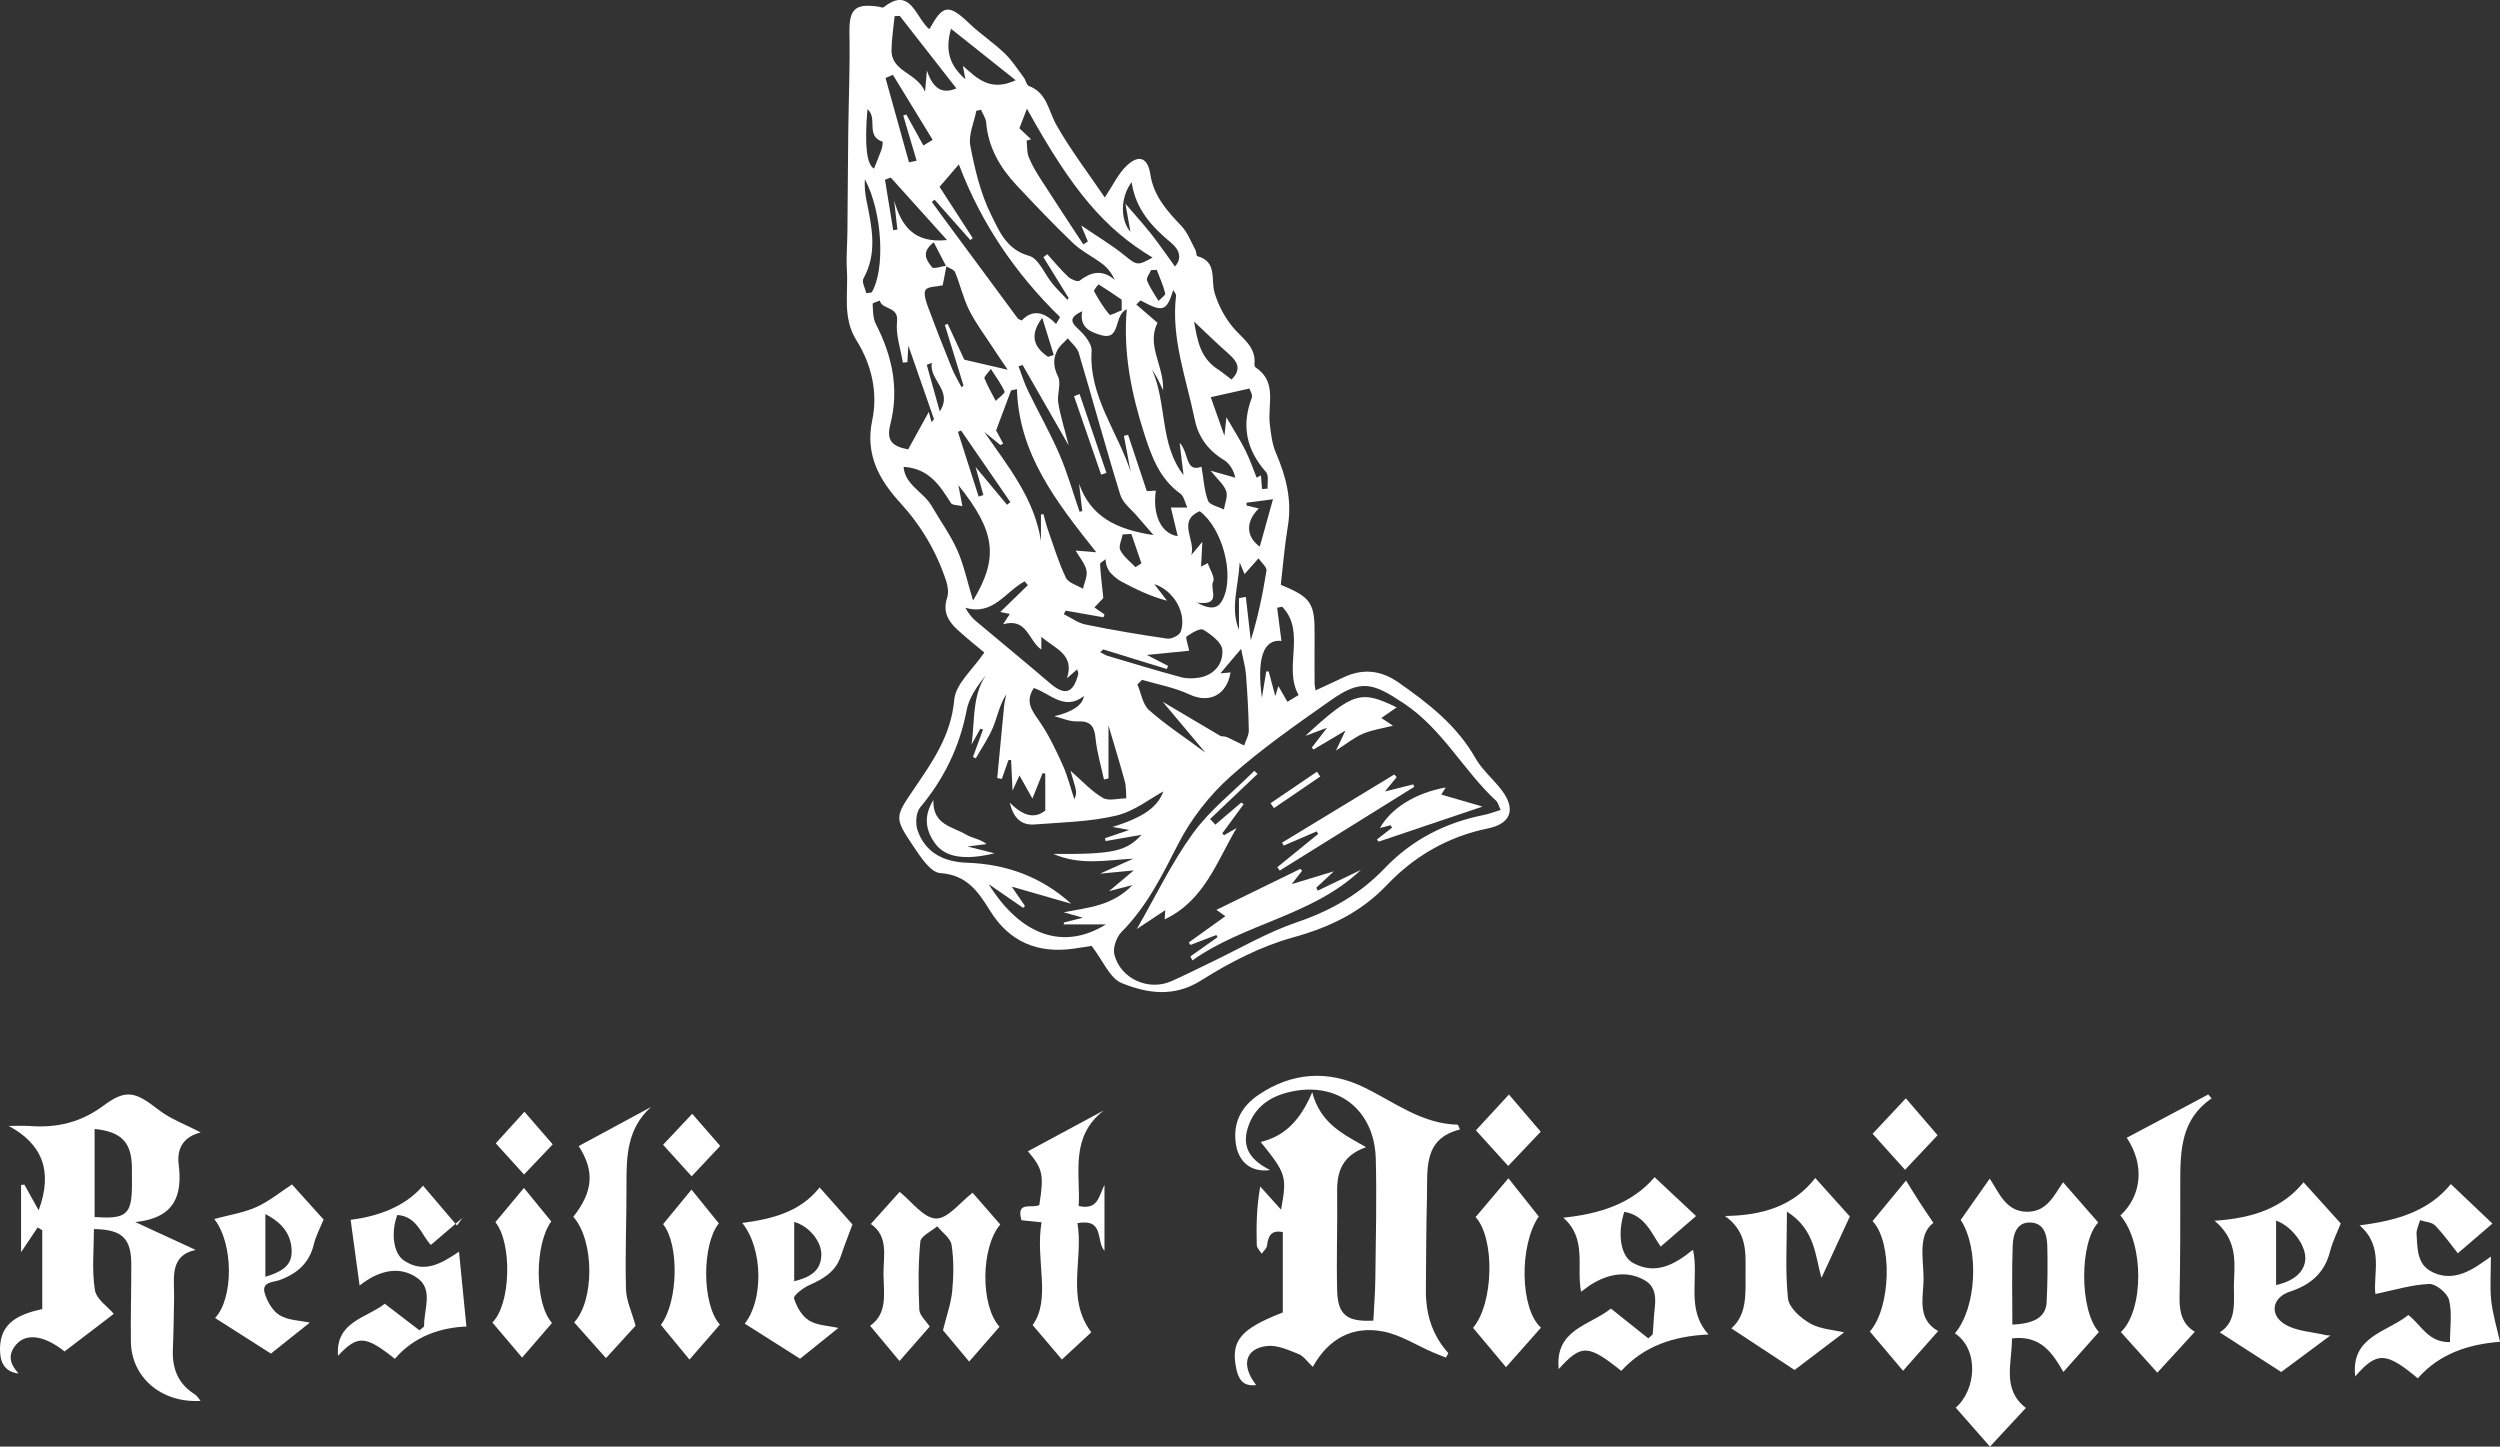 <svg viewBox="0 0 731.18 423.09" xmlns="http://www.w3.org/2000/svg" data-sanitized-data-name="Layer 1" data-name="Layer 1" id="Layer_1">
  <rect x="0" y="0" width="731.18" height="423.09" fill="#333333" stroke="none"/>
  <defs>
    <style>
      .cls-1 {
        fill: #fff;
        stroke-width: 0px;
      }
    </style>
  </defs>
  <path d="M374.59,171.03c8.94,3.69,9.99,5.34,9.89,14.89-.04,4.67-.01,9.33,0,14,0,.49.13.98.28,2,2.82-1.31,5.49-2.51,8.13-3.78,5.63-2.71,10.99-2.12,16.04,1.4,8.77,6.12,17.14,12.59,22.6,22.2,2.02,3.56,5.42,6.3,7.88,9.65,3.96,5.39,2.4,9.54-4.19,10.89-11.66,2.39-21.48,8.03-29.6,16.56-7.6,7.99-16.72,12.36-27.39,15.31-9.43,2.61-18.56,7.31-26.88,12.57-8.06,5.09-15.82,3.79-23.22.84-3.55-1.41-5.57-6.66-8.87-10.92-.8.13-3.07.52-5.34.83-10.44,1.46-18.74-2.03-24.32-11.05-3.5-5.65-6.8-10.54-14.65-11.07-2.76-.19-5.67-4.64-7.71-7.68-5.77-8.58-5.55-8.65.15-17.04,5.4-7.94,10.79-15.6,11.7-25.99.41-4.68,5.54-8.94,8.79-13.79-2.05-1.73-5.03-4.09-7.83-6.65-2.71-2.47-4.39-5.31-3.06-9.31.48-1.43.27-3.31-.21-4.8-2.83-8.64-7.28-16.25-13.5-23.05-6.07-6.63-10.3-14.09-8.19-24.04,1.73-8.21-.17-16.39-4.63-23.51-4.11-6.57-2.34-13.63-2.77-20.5-.23-3.79.13-7.61.16-11.41.09-9.57.13-19.13.24-28.7.11-9.7.54-19.41.35-29.1-.13-7.04,1.5-8.86,8.54-7.83.49.07,1.17.4,1.43.19,7.06-5.62,8.95,1.14,12.06,4.99.31.39.63.77.98,1.12.11.11.3.14.45.2,3.87-7.17,5.61-7.31,11.62-1.57,3.24,3.09,7.04,5.59,10.27,8.68,2.17,2.07,3.83,4.7,5.65,7.12.58.78.78,2.21,1.49,2.47,5.31,2.01,5.68,7.2,7.99,11.31,4.12,7.32,9.29,14.05,14.2,21.3,2.49-3.73,3.95-6.96,6.33-9.23,3.65-3.49,6.24-2.43,6.99,2.45.96,6.33,4.89,10.71,9.09,15.11,1.82,1.91,2.8,4.63,4.1,7.01.3.56.23,1.72.55,1.81,5.93,1.65,3.9,6.78,5.04,10.67,1.07,3.65,3,7.31,5.45,10.22,2.77,3.28,6.73,5.61,6.23,10.72-.03.3.08.77.3.91,6.4,4.22,3.55,10.73,4.17,16.4.32,2.93.67,6,1.81,8.65,2.99,6.93,4.76,13.88,3.47,21.51-.94,5.56-1.37,11.2-2.05,17.04ZM276.72,77.86c-1.15-2.21-2.29-4.43-3.62-6.99-3.95,3.02-1.97,5.43-.5,7.3.47.59,2.77-.28,4.23-.47-.41,2.13-.83,4.26-1.12,5.75-1.96.44-4.2.3-4.97,1.3-.69.89-.01,3.14.53,4.62,2.29,6.2,4.71,12.35,7.19,18.48.76,1.87,1.85,3.61,2.78,5.41.19-.16.38-.33.56-.49-1.82-5.91-3.64-11.82-5.46-17.73.28-.11.55-.22.83-.33,1.71,3.69,3.42,7.37,4.86,10.48,4.08.95,7.69,1.79,12.69,2.95-1.78-2.64-2.99-4.39-4.15-6.18-2.4-3.7-5.09-7.25-7.07-11.17-1.78-3.52-2.64-7.49-4.16-11.16-.34-.82-1.71-1.2-2.63-1.76ZM438.9,236.88c-.6-1.25-.77-2.15-1.31-2.65-9.61-8.9-15.69-20.99-27.01-28.51-9.1-6.05-12.5-7.16-21.47-.83-10.06,7.1-20.26,14.16-29.39,22.36-6.04,5.42-11.38,12.27-15.08,19.49-4.73,9.25-9.2,18.37-16.63,25.84-1.48,1.49-2.58,4.65-2.09,6.6,1.77,7.05,9.94,10.72,16.55,7.84,3.81-1.66,7.51-3.56,11.26-5.35,8.55-4.07,16.81-8.97,25.71-11.99,9.91-3.37,18.39-8.26,25.57-15.77,7.95-8.32,17.75-13.33,29.01-15.56,1.54-.3,3.02-.9,4.87-1.47ZM321.81,255.49c4.05-1.82,6.85-3.09,9.66-4.35-7.83.38-15.35,2.09-23.37-1.38,17.48.11,21.26-.75,25.78-5.61-3.4.6-6.95,1.22-10.51,1.84-.06-.28-.12-.56-.19-.84,2.16-.74,4.33-1.47,7.09-2.41-1.81-.33-3.04-.56-4.88-.89,9.44-2.92,13.26-6.02,14.86-10.39-3.68,1.97-8.4,5.78-13.73,7.06-7.7,1.85-15.83,1.97-23.79,2.6-3.57.28-6.19-1.25-7.4-6.39,4.03,4.11,7.38,4.73,10.38,2.33v-10.82l-.78-.12c-.99,2.46-1.97,4.91-2.98,7.43-1.29-2.3-2.44-4.36-3.78-6.75-.67,1.45-1.07,2.34-2.03,4.43-.19-3.93-.3-6.44-.42-8.95-.25,0-.51,0-.76-.01-.65,1.85-1.3,3.69-1.95,5.54-.45-.08-.9-.17-1.35-.25.67-7.05,1.32-14.1,2.02-21.14.11-1.13.42-2.24.64-3.36-1.99,3.06-2.58,6.5-3.88,9.63-1.32,3.19-3.35,6.08-5.06,9.11-.27-.14-.54-.29-.81-.43.98-2.67,1.96-5.34,2.93-8-.26-.08-.53-.16-.79-.24-.86,1.55-1.71,3.11-2.57,4.66,1.15-7.88-.14-16.44,6.26-22.78-3.27,3.91-6.78,8.02-7.67,12.65-2.09,10.83-6.6,20.09-13.6,28.47-1.24,1.48-1.45,4.77-.76,6.74,2.32,6.63,7.79,9.22,14.45,9.45,11.48.4,21.72,4.06,30.47,11.99-5.56-1.6-11.12-3.2-17.39-5,1.59,2.32,2.74,3.99,3.88,5.66-.18.18-.37.36-.55.54-2.98-2.06-5.97-4.11-10.09-6.95,9.56,15.37,22.16,19.37,34.3,11.8h-12.3c0-.18,0-.37,0-.55,1.43-.36,2.86-.73,5.56-1.42-2.62-.74-3.87-1.09-5.61-1.58,7.16-1.42,14.05-1.74,20.14-7.96-2.77.72-4.2,1.09-6.87,1.78,2.9-2.44,4.77-4,7.24-6.07-3.41.33-5.95.57-9.79.95ZM337.36,156.49c-2.1-2.42-3.33-3.81-4.52-5.23-1.79-2.15-4.41-4.05-5.18-6.53-4.27-13.76-8.02-27.67-12.14-41.48-.48-1.61-2.11-2.87-3.21-4.3-1.05,1.16-2.4,2.17-3.09,3.52-1.28,2.49-1.15,4.84.22,7.65,1.01,2.07-.33,5.15.07,7.67.61,3.83,1.82,7.57,3.05,12.48-4.91-8.56-9.19-16.04-13.48-23.52-.39.13-.79.26-1.18.38.89,2.36,1.62,4.81,2.72,7.07,3.02,6.25,6.48,12.3,9.23,18.67,2.35,5.43,3.95,11.18,5.89,16.79.26-.06.53-.12.79-.17-.31-2.67-.62-5.35-.93-8.02,3.41,9.72,10.95,13.37,21.76,15.03ZM286.89,32.1c-.45.1-.89.21-1.34.31-.66,3.42-2.37,7.04-1.76,10.21,1.32,6.92,3,14.01,6.11,20.25,2.31,4.63,4.45,10.13,11.07,11.95,2.84.78,4.57,5.42,6.91,8.23,1.35,1.63,2.89,3.1,4.35,4.64.11-.17.21-.35.32-.52-2.46-3.99-4.93-7.97-7.39-11.96.38-.29.76-.58,1.15-.86,2.01,2.21,3.91,4.53,6.08,6.58.82.77,2.77,1.59,3.3,1.19,3.33-2.48,6.48-3.52,10.33-.28-.96-2.12-2.2-3.6-3.69-4.72-2.77-2.09-6.01-3.65-8.49-6.01-5.65-5.4-11.04-11.09-16.4-16.79-4.89-5.2-8.4-11.12-9.01-18.48-.11-1.28-.99-2.49-1.51-3.73ZM316.53,91.01c-3.83,1.83-3.49,3.12-1.07,5.32,1.77,1.62,3.93,4.25,3.8,6.29-.84,13.31,7.64,23.58,11.44,35.41-.66-3.52-1.33-7.03-1.99-10.55.41-.11.81-.22,1.22-.32,1.81,5.44,3.61,10.87,5.48,16.48.47-.03,1.52-.09,2.64-.15-1.03,7.15,1.6,12.63,6.4,13.32-.73-3.07-1.45-6.06-2-8.38h4.78c-.65-1.38-.93-3.28-2.02-4.06-6.1-4.39-8.44-10.92-10.58-17.61-3.74-11.72-6.18-23.65-5.08-36.31-4.01,1.76-1.52,9.45-7.75,7.5-2.5-.78-6.24-1.98-5.27-6.93ZM351.41,136.52c.62,3.59.77,6.94,1.91,9.93.48,1.26,3.03,1.73,4.64,2.55.28-1.8,1.2-3.83.67-5.36-.67-1.92-2.52-3.43-4.56-5.98,3.02.86,5.12,1.45,7.22,2.05-.51-2.27-1.67-4.16-3.36-5.19-4.56-2.79-7.46-6.71-8.5-11.81-2.45-12-6.97-23.69-5.46-36.3.05-.39-.44-.85-.84-1.57-1.93,6.28-3.06,6.57-9.55,3.02-.41.4-.82.8-1.24,1.19,2.33,2.02,4.67,4.04,6.19,5.36-3.31,6.69,1.97,12.59,1.64,19.74-.92-1.93-1.3-2.83-1.77-3.69-.45-.83-.99-1.61-1.49-2.41,4.47,9.93,2.16,21.84,9.24,30.9-.35-2.89-.7-5.78-1.14-9.44,2.76,2.8,1.56,8.83,6.39,6.99ZM304.46,150.48c.24-.04.48-.07.72-.11.44,1.54.79,3.1,1.32,4.61,1.66,4.7,3.1,9.51,5.24,13.98.73,1.53,3.28,2.18,4.99,3.24.4-1.8,1.4-3.74,1.03-5.38-.45-2.03-2.03-3.82-3.17-5.79,1.5.12,2.99.24,6.04.49-11.76-14.81-22.64-28.73-23.2-47.71-.57.13-1.15.25-1.72.38-1.38,3.69-2.77,7.38-4.38,11.69.41.76,1.24,2.31,2.07,3.86l-.82.42c-1.57-1.28-3.13-2.56-4.7-3.84,6.85,10.02,14.63,19.35,16.57,31.91v-7.75ZM273.33,58.42c-.26.21-.53.43-.79.64.92,1.26,1.82,2.53,2.75,3.79,7.46,10.11,14.91,20.21,22.39,30.3.17.23.55.29,1.13.58,3.41-3.55,6.83-2.29,10.07,1.02.54-1,1.22-1.95,1.1-2.07-13.04-12.71-23.06-27.47-29.54-44.6-2.11,2.45-3.81,4.42-5.65,6.56,3.14,4.85,6.42,9.93,9.71,15.01-.24.18-.48.36-.71.55-3.48-3.93-6.97-7.86-10.45-11.79ZM313.07,225.4c3.4,2.96,6.11,5.98,9.45,7.95,1.73,1.02,4.56.15,6.89.13-.12-1.62,0-3.31-.41-4.86-1.37-5.07-2.93-10.08-4.8-16.44v15.5c-.44.1-.88.2-1.32.3-.86-4.03-2.08-8.03-2.47-12.1-.35-3.65-1.6-5.08-5.38-4.9-2.2.1-4.45-.96-6.67-1.5q8.05-1.92,8.65-5.9c-5.71,4.45-9.86-.78-14.64-2.36-2.58,3.88-.69,6.44,1.47,9.52,2.77,3.95,4.88,8.41,6.89,12.83,1.48,3.25,2.35,6.77,3.48,10.18.78-1.55.48-2.77.15-3.98-.37-1.35-.79-2.68-1.28-4.36ZM359.91,196.65c-1.14,6.75-6.32,9.14-12.03,6.46-4.34-2.04-9.22-2.9-13.86-4.28-.45.45-.9.9-1.36,1.35,1.09,2.54,1.52,5.82,3.39,7.49,4.76,4.24,10.17,7.76,16.49,12.44-4.46-5.31-8.07-9.61-12.47-14.85,6.37,3.77,11.68,6.91,16.99,10.05,1.47,0,2.14.42,2.84.77,1.32.67,2.66,1.31,3.98,1.96.48-1.49,1.39-2.98,1.36-4.46-.09-5.47-.42-10.93-.83-16.38-.16-2.09-.78-4.15-1.43-7.41-2.57,3.03-4.11,4.85-6.05,7.14,1.54-.14,2.24-.2,2.97-.27ZM311.68,178.61c-.19.34-.38.67-.56,1.01,2.11,1.04,4.11,2.58,6.34,3.03,7.93,1.62,15.92,2.98,23.93,4.13,1.24.18,3.59-.99,3.95-2.04,1.85-5.34-2.06-12.09-7.74-13.9,1.27,1.66,2.5,3.25,3.72,4.85-4.9-1.27-9.14-3.37-13.32-5.59-1.15-.61-2.19-1.52-3.12-2.46-.57-.57-.92-1.41-1.22-2.19-.23-.58-.22-1.26-.32-1.89-.56.49-1.63,1.01-1.6,1.48.16,3.01.55,6.01.95,9.86-.3.31-1.43,1.52-2.61,2.77,1.06.73,2.01,1.39,2.97,2.04-.11.28-.23.55-.34.83l-11.02-1.94ZM300.35,31.8c-.94,2.44-1.57,4.07-2.21,5.72,1.28,1.21,2.35,2.22,3.43,3.23-.44.12-.87.24-1.31.36.18,1.63.03,3.4.62,4.86.92,2.29,2.23,4.45,3.57,6.54,4.08,6.36,8.25,12.66,12.39,18.98l1.33-.87c-.55-1.31-1.09-2.62-1.95-4.68,4.74,3.23,8.89,5.69,12.6,8.69,3.64,2.94,3.78,3.21,8.28.7-14-8.39-23.52-19.59-36.75-43.53ZM281.49,148.05c-1.46-.36-2.95-.28-3.34-.89-3.24-5.1-6.42-10.16-13.87-10.62.34,5.28,5.87,7.37,8.21,11.45,2.48,4.3,5.46,8.37,7.47,12.88,1.93,4.32,2.89,9.07,4.63,14.77,7.66-12.65,6.46-20.34-4.3-33.76.39,2.02.7,3.61,1.19,6.17ZM265.21,99.8c.19-.15.37-.29.56-.44-.13,2.19-.26,4.38-.39,6.57-.44.04-.88.08-1.32.12-.64-4.01-2.14-8.12-1.7-12.01.51-4.56-4.4-3.34-5.04-6.13-.74.33-2.12.69-2.1.97.12,1.98.07,4.18.93,5.87,4.8,9.34,6.89,18.93,4.24,29.37-1.19,4.68.47,6.43,5.22,7.31,1.94-3.53,3.8-6.9,6.03-10.95.27.99.54,1.98.81,2.97.24-.28.48-.56.72-.84-2.65-7.6-5.3-15.21-7.95-22.81ZM300.63,171.16c-.31-.38-.63-.75-.94-1.13-5.56,2.89-9.21,10.18-17.38,7.7.94,1.64,1.9,2.9,3.09,3.9,7.2,6.08,14.51,12.02,21.65,18.16,4.36,3.75,6.83,3.08,8.3-2.61.09-.35-.16-.78-.31-1.41-1.14.99-2.07,1.8-2.99,2.61,2.35-7.06-3.53-8.65-7.49-12.13v3.72c-3.83-2.61-4.11-9.4-11.19-7.39.88-1.34,1.37-2.1,1.98-3.03-1.1-.22-2.1-.41-2.81-.55,2.71-2.63,5.4-5.25,8.1-7.87ZM322.66,189.94c-.29.26-.58.53-.88.79.73.37,1.42.87,2.19,1.1,7.14,2.12,14.27,4.29,21.46,6.23,1.71.46,3.69.42,5.44.1,4.4-.8,6.92-4.18,6.63-8.08-.16-2.16-3.26-4.51-5.57-5.9-.94-.57-3.41.97-4.89,1.98-.38.26.36,2.15.76,4.16-3.64.36-7.65.76-12.37,1.23,2.56,1.32,4.37,2.26,6.18,3.19-.11.31-.23.62-.34.93-6.21-1.91-12.42-3.83-18.62-5.74ZM263.15,4.65c-.5.02-1,.04-1.5.06-.32,3.26-.84,6.51-.91,9.78-.15,6.61,7.38,6.59,9.81,12.35.21-2.4.3-3.48.54-6.21,1.98,5.91,4.94,6.79,8.63,5.22-5.56-7.12-11.06-14.16-16.56-21.19ZM374.78,187.45c-5.35-.6-7.24,5.26-5.71,16.65.53-3.21.9-5.47,1.27-7.73.24,0,.48.01.72.02.6,2.24,1.19,4.47,1.92,7.2.4-1.29.62-1.98.91-2.93,1.03,1.79,1.85,3.22,2.64,4.59,1.1-.66,2.07-1.24,3.28-1.97-4.58-7.99,2.31-18.48-4.81-25.83-.49.1-.98.19-1.47.29.39,3.06.79,6.11,1.25,9.71ZM350.04,176.24c4.45,2.41,6.42,1.6,7.7-1.16,3.36-7.2-.29-20.66-6.85-25.56-6.74,2.88-1.03,8.54-2.49,12.84.95-1.13,1.9-2.27,3.25-3.89-.14,2.7-.25,4.86-.37,7.26,1.13-.6,1.91-1.01,1.96-1.04.61,1.9,2.19,4.23,1.57,5.42-1.13,2.17,2.79,7.15-4.77,6.13ZM358.69,122.04c2.16,3.73,4.02,6.63,5.55,9.68,1.29,2.56,2.21,5.31,3.29,7.98.42-.22.85-.44,1.27-.66l.3,3.98c.55-.03,1.1-.07,1.65-.1-.12-1.65.4-3.87-.47-4.85-5.75-6.51-7.27-13.59-4.16-21.75.31-.82-.52-2.08-.69-2.68-3.94.88-7.51,1.67-11.32,2.52,1.14,3.22,2.37,6.7,4,11.31.25-2.31.37-3.4.58-5.42ZM297.07,23.47c-6.58-5.23-12.47-9.91-18.92-15.05-1.86,6.49-.34,10.75,4.2,14.77-.28-1.51-.45-2.45-.73-3.94,4.34,3.88,8.11,7.61,15.45,4.21ZM362.37,174.94c.67-.12,1.34-.24,2-.36.48,4.22.97,8.44,1.45,12.67,2.08-6.66,3.5-13.5,4.59-20.4.15-.94-1.36-2.14-2.33-3.55-1.67,1.89-2.84,3.2-4.09,4.61-.37-.89-.66-1.59-1.42-3.41-.42,7.33-2.78,13.42-.21,19.73v-9.28ZM260.51,51.92c-.56.21-1.12.43-1.68.64l2.41,14.77c.41-.06.81-.13,1.22-.19-.31-2.82-.63-5.64-.94-8.46,2.12,7.37,5.71,12.53,15.46,11.53-5.73-6.37-11.1-12.33-16.46-18.28ZM265.85,47.47l2.24-.45c-1.3-4.41-2.6-8.81-3.91-13.22.3-.11.59-.22.89-.32,1.63,2.96,3.26,5.92,5,9.08,1.13-.69,1.95-1.19,2.71-1.66-3.93-6.43-7.78-12.72-11.63-19.01-.72.31-1.44.62-2.16.92,2.29,8.22,4.57,16.44,6.86,24.65ZM253.37,85.76l1.58-.24c3.97-6.6,3.2-23.35-2.01-33.12-.13,2.14.08,4.26.5,6.33,1.55,7.66,3.25,15.26-.92,22.76-.54.97.53,2.82.85,4.27ZM343.64,77.96c2.08-2.35,1.42-4.83-1.07-6.91-5.59-4.65-10.43-9.76-11.6-17.79-3.37,4.51-3.31,11.17-.35,14.54-.5-2.81-1-5.64-1.46-8.21,2.54,2.96,5.12,5.8,7.5,8.8,2.38,3.02,4.55,6.21,6.99,9.56ZM349.23,94.05c.93,5.1,1.64,10.46,6.78,13.84,1.4.92,2.69,1.99,4.2,3.12,2.51-2.6,2.34-4.72-.81-7.48-3.42-2.99-6.66-6.19-10.17-9.48ZM294.52,147.63l.98-.77c-4.81-6.98-9.61-13.97-14.42-20.95l-.91.4c2.02,6.31,4.04,12.61,6.06,18.92.46-.15.92-.29,1.38-.44-.64-2.29-1.28-4.59-2.28-8.21,3.65,4.38,6.42,7.71,9.19,11.04ZM368.17,148.71c-3.87,3.74-3.82,8.24.28,11.17,1.24-4.45,2.42-8.7,3.86-13.86-3.38.44-5.56.72-7.73,1.01,0,.27,0,.55,0,.82,1.05.25,2.1.51,3.59.86ZM253.71,31.95q-1.35,15.55,1.91,17.37c.74-1.86,1.53-3.7,2.19-5.58.26-.75.45-2.26.31-2.3-5.06-1.64-1.29-6.91-4.41-9.49ZM306.53,104.36c.55-.18,1.1-.36,1.66-.53-1.02-3.29-2.03-6.59-3.36-10.89-3.68,4.93-2.7,8.44,1.7,11.43ZM330.89,156.15c-.85.05-1.69.1-2.54.16-.29,1.56-1.27,3.46-.7,4.59.96,1.92,2.9,3.35,4.43,4.98.58-.38,1.17-.75,1.75-1.13-.98-2.87-1.96-5.73-2.94-8.6ZM328.07,90.76c0-1.04-.01-2.08-.02-3.12-2.23-1.52-4.44-3.04-6.73-4.46-.04-.03-1.52,1.65-1.34,1.99,1.31,2.4,2.75,4.78,4.5,6.86.29.34,2.34-.81,3.58-1.28ZM338.32,78.92c-.56.03-1.11.06-1.67.09-.43,1.02-1.47,2.28-1.18,3.02.83,2.11,2.2,4,3.36,5.98.69-.75,2.09-1.67,1.96-2.22-.58-2.35-1.61-4.59-2.47-6.87ZM289.8,107.9c-.96,1.35-2.06,2.3-1.88,2.73.92,2.28,2.17,4.43,3.3,6.62.91-.93,2.78-2.26,2.58-2.73-.91-2.16-2.39-4.08-4.01-6.63ZM272.51,106.13c-.49.19-.97.38-1.46.57,1.27,4.54,2.54,9.09,3.81,13.63,3.97-6.11-3.13-9.01-2.35-14.2Z" class="cls-1"></path>
  <path d="M399.5,335.53c-6.81,2.41-8.5,6.99-8.42,12.93.12,9.66-.24,19.33,0,28.99.18,7.13,2.88,9.21,10.59,8.79.2-4.05.53-8.16.58-12.27.13-11.67.43-23.34.13-35-.38-14.42-11.1-22.73-24.9-19.67-6.04,1.34-10.72,4.49-12.6,10.79-1.75,5.86,1.26,9.44,6.61,12.12-5.62.76-9.33-2.38-10.07-7.88-.82-6.12,1.72-10.76,6.64-14.1,9.8-6.67,20.41-7.3,30.83-2.24,8.92,4.33,16.91,10.7,27.44,10.95.14,0,.27.54.66,1.4-10.77,2.69-9.45,11.52-9.64,19.54-.22,9.16-.26,18.32-.32,27.48-.05,6.89,1.82,13.14,6.58,18.4-.24.43-.48.86-.72,1.29-1.28-.51-2.58-1-3.84-1.54-4.82-2.08-9.45-5.11-14.48-6.08-8.88-1.72-15.97,1.98-20.61,10.34-1.55-1.45-2.66-3.16-4.21-3.77-2.97-1.18-6.3-2.7-9.27-2.33-6.35.79-7.54,5.66-3.1,11.42-4.19.57-5.32-2.23-5.89-5.22-1.5-7.83,1.46-11.26,13.7-16.02v-23.48c-3.2-.7-4.3.92-4.6,3.88-.09.86-1.04,1.63-1.59,2.44-.5-.86-1.42-1.7-1.44-2.57-.13-5.48-.07-10.96,1.02-17.11,1.81,2.02,3.63,4.05,6.09,6.79,1.77-9.74,1.53-10.51-5.95-19.8,7.28-1.77,11.73-6.65,15.07-14.56,2.4,9.27,9.24,12.32,15.73,16.07Z" class="cls-1"></path>
  <path d="M5.45,401.71c-4.52-.51-5.51-3.85-5.45-7.4.14-7.77,5.94-10,12.36-11.46v-23.04c-.45-.27-.9-.55-1.35-.82-1.45,2.16-2.9,4.33-4.85,7.25v-19.66c.32-.04.64-.08.96-.13,1.22,2.19,2.44,4.39,4.19,7.53,4.28-11.55.95-19.46-8.75-24.67,2.06,0,4.13-.13,6.19.02,7.91.59,14.93-1.06,21.53-5.97,6.69-4.97,9.37-4.01,16.1,1.23,3.4,2.65,7.67,4.18,12.32,6.62-4.94,1.23-7.03,4.54-6.44,9.35,1.09,8.86-.96,15.66-12.7,16.86,6.73,3.1,12.04,5.55,17.65,8.14-7.8,1.74-6.18,8.3-6.29,14.14-.09,4.99-.15,9.98-.36,14.97-.24,5.6,1.53,10.11,6.45,13.16.61.38.99,1.11,1.66,1.89-11.48.68-20.27-6.89-20.39-17.37-.09-7.49.13-14.98.12-22.47,0-7.72-2.68-10.3-10.93-10.41,0,5.95-.64,12,.28,17.81.43,2.73,3.87,4.99,5.54,6.98-4.23,3.23-9.18,7-14.41,11-5.67-4.51-11.02-5.59-14.14-2.02-2.58,2.95-1.86,5.75.7,8.47ZM27.67,355.94c9.32.69,10.92-.74,10.92-9.46,0-1.66,0-3.33-.01-4.99-.07-7.38-3.07-10.51-10.91-11.3v25.75Z" class="cls-1"></path>
  <path d="M613.66,357.55c-5.45,5.78-5.55,25.63.2,32.03-3.41,3.83-6.76,7.6-10.39,11.69-2.97-5.24-6.52-10.91-15.03-9.82.06,7.2-3.05,14.84,4.07,20.33-3.56,3.83-7.13,7.68-10.5,11.31-3.13-3.56-6.57-7.47-10.01-11.39,6-5.21,6.9-16.93-.23-21.74,6.4-7.6,7.14-24.8,1.68-33.16,2.83-4.02,5.56-7.91,8.49-12.08,2.79,4.19,4.68,9.56,10.79,9.68,6.07.12,8.1-5.03,10.67-8.62,3.35,3.84,6.77,7.75,10.27,11.76ZM588.57,387.4c6.56-.26,9.79-2.3,10.01-6.5.28-5.46.33-10.95.2-16.42-.08-3.27-.93-6.79-4.93-6.93-4.12-.14-5.07,3.57-5.19,6.69-.29,7.6-.1,15.22-.1,23.16Z" class="cls-1"></path>
  <path d="M728.52,367.51c0,4.75-.34,8.88.1,12.92.43,3.99,1.65,7.9,2.56,12.01-8.69.66-17.5,3.21-24.05,10.68-9.31-7.79-11.95-7.86-18.3-.56-1.34-11.76,9.32-12.9,15.54-17.96,3.74,2.84,5.75,8.07,12.18,7.93,0-4.25.67-8.49-.27-12.32-.5-2.02-3.88-4.78-5.86-4.69-5.18.23-10.29,1.83-15.69,2.94-.71-5.88,2.6-13.87-4.62-20.08,10.82-1.36,20.14-4.06,26.69-12.07,4.31,4.09,8.53,8.11,12.16,11.55-3.07,2.64-6.57,5.64-10.12,8.69-1.75-2.19-3.97-5.34-6.61-8.1-.97-1.01-2.92-1.08-4.43-1.58-.37,1.37-1.13,2.77-1.03,4.1.32,4.08.01,8.69,4.44,10.98,4.63,2.39,9.06,1.02,13.21-1.61,1.21-.77,2.36-1.63,4.11-2.84Z" class="cls-1"></path>
  <path d="M475.05,354.44c-2.06,6.36-1.11,12.94,2.56,14.94,6.55,3.57,12.1.56,17.55-3.88,1.85,8.38-2.23,17.39,4.55,24.8-10.22.46-18.87,3.34-25.53,10.65-9.73-7.8-11.71-7.85-18.29-.54-1.25-11.67,9.36-12.85,15.25-17.69,3.77,3,7.35,5.86,10.94,8.72.43-.38.85-.77,1.28-1.15.11-1.45.26-2.9.32-4.35.17-4.21,1.86-9.15-2.99-11.69-5.08-2.67-10.35-1.62-15.18,1.34-.96.58-1.83,1.31-3.09,2.22-1.43-7.4,1.83-15.49-5.2-21.67,10.85-1.11,20.14-4.18,26.71-11.84,4.42,4.15,8.6,8.07,12.12,11.36-3.07,2.65-6.66,5.75-10.34,8.93-2.59-3.56-4.44-9.15-10.65-10.16Z" class="cls-1"></path>
  <path d="M292.33,388.04c-3.06,3.51-5.87,6.74-8.88,10.18-2.72-3.25-5.61-6.71-7.65-9.15,1.04-4.26,2.35-7.84,2.7-11.51.43-4.46.48-9.05-.19-13.46-.3-1.98-2.74-3.64-4.21-5.45-1.72,1.49-4.77,2.86-4.93,4.5-.64,6.58-.59,13.26-.3,19.88.07,1.69,1.97,3.3,3.04,4.96-2.79,3.18-5.82,6.63-8.83,10.07-2.71-3.25-5.52-6.61-8.6-10.31,5.16-3.57,4-9.43,3.92-14.91-.08-5.32,1.63-11.18-3.71-14.86,3.1-3.45,6.04-6.72,8.43-9.39,3.43,2.72,6.93,7.65,10.62,7.79,3.46.13,7.12-4.8,10.72-7.53,2.14,2.45,5.08,5.83,8.09,9.28-5.63,6.54-5.92,23.6-.22,29.91Z" class="cls-1"></path>
  <path d="M641.94,389.49c-3.91,4.27-7.47,8.15-10.98,11.98-3.33-3.71-6.99-7.78-10.67-11.87,6.73-6.31,6.89-25.91-.14-34.11,6.03-5.57,7.35-14.45,1.87-22.73,7.93-4.21,15.88-8.43,23.83-12.66.33.38.65.76.98,1.14-8.89,6.08-9.17,15.15-9.16,24.39.01,11.31.02,22.61-.21,33.92-.09,4.35.91,7.89,4.49,9.95Z" class="cls-1"></path>
  <path d="M647.69,357.04c11.07-.75,19.87-3.64,26.03-11.26,3.7,4.1,7.32,8.1,10.88,12.04-.96,2.47-2.38,5.26-3.14,8.23-1.62,6.32-5.78,9.79-11.74,11.72-5.15,1.67-6.13,6.76-1.39,9.59,3.34,2,7.79,2.15,11.75,3.1.59.14,1.23.09,1.52.11-4.83,3.59-9.79,7.27-14.41,10.7-5.61-3.62-11.72-7.55-17.98-11.58,5.5-3.44,3.87-9.76,4.19-15.57.34-6.07.43-12.01-5.71-17.08ZM665.69,375.84c5.35-1.19,8.4-3.95,8.55-7.68.16-4.02-4.03-9.6-8.55-11.15v18.82Z" class="cls-1"></path>
  <path d="M504.49,355.64c11.33-.13,20.18-3.08,26.42-11.11,3.66,4.08,7.15,7.95,10.12,11.26-2.74,5.93-5.62,12.16-8.3,17.96-1.83-6.24-1.77-14.14-10.1-19.38,0,9.31-.55,17.44.31,25.41.29,2.7,3.74,5.74,6.5,7.3,3.01,1.7,6.89,1.87,9.92,2.6-4.82,3.66-9.92,7.53-14.5,11-6.19-4.08-12.24-8.06-18.48-12.16,4.6-4.07,4.14-10.06,4.14-16,0-6,.67-12.11-6.03-16.89Z" class="cls-1"></path>
  <path d="M322.72,324.84c-9.85,7.77-6.71,18.31-7.22,27.88,5.68,1.29,5.85-2.92,7.53-6.17v19.27c-2.54-2.86.03-9.51-7.9-8.09,1.78,10.59-3.41,22.02,4.04,31.92-3.05,2.83-6.29,5.83-8.6,7.97-2.52-2.98-5.37-6.33-8.55-10.08,5.54-7.65.7-19.07,2.61-30.04-2.29-.24-4.04-.42-5.86-.61-1.75-5.83,3.23-3.3,5.2-4.47,1.41-8.86,1.02-10.6-3.34-15.7,7.35-3.96,14.72-7.92,22.08-11.89Z" class="cls-1"></path>
  <path d="M134.24,366.06c.73,7.37,1.43,14.44,2.17,21.91-7.3.29-15.16,2.7-20.92,9.44-8.69-6.9-10.91-6.98-16.63-.88-.79-10.04,8.42-11.04,13.67-15.22,3.42,2.62,6.78,5.19,10.15,7.77.45-.37.91-.75,1.36-1.12-.15-4.85,2.85-10.79-2.01-14.21-5.51-3.87-11.69-1.86-16.86,2.23-.86-6.34-1.71-12.52-2.62-19.21,7.46-.96,15.69-3.55,21.18-10,3.38,3.97,6.65,7.81,9.92,11.66.54-.75,1.08-1.5,1.63-2.25-2.97,2.54-5.95,5.08-9.27,7.93-2.66-2.72-3.98-8.41-9.81-8.76-1.9,5.05-1.21,11.21,1.95,13.32,5.88,3.94,11.02.85,16.11-2.61Z" class="cls-1"></path>
  <path d="M185.89,387.73c-2.35,2.57-5.55,6.08-8.66,9.48-3.01-3.38-6.15-6.91-9.31-10.46,5.95-6.31,5.98-23.85-.24-30.87,5.88-7.47,6.23-13.47,1.57-20.69,7.03-3.8,14.09-7.61,21.15-11.42-7.05,6.36-7.19,14.49-7.17,22.77.03,10.15-.42,20.31-.15,30.45.09,3.45,1.75,6.86,2.81,10.74Z" class="cls-1"></path>
  <path d="M62.9,385.48c5.36-5.68,5.52-21.55-.23-28.96,4.16-1.13,8.43-1.78,12.24-3.46,3.72-1.65,6.97-4.35,10.49-6.64,2.8,3.11,5.95,6.6,9.24,10.26-.86,2.14-2.23,4.66-2.88,7.34-1.33,5.45-4.88,8.45-9.87,10.33-1.93.73-5.49.47-4.46,3.91.73,2.42,2.35,5.23,4.41,6.44,2.53,1.49,5.94,1.51,8.77,2.12-3.92,3.12-7.98,6.36-11.38,9.07-5.37-3.43-10.89-6.95-16.32-10.41ZM77.61,355.09v18.33c4.09-1.26,7.62-2.81,7.69-7.15.08-4.98-2.61-8.61-7.69-11.18Z" class="cls-1"></path>
  <path d="M245.21,388.38c-3.97,3.19-7.81,6.27-11.21,9.01-5.25-3.33-10.75-6.82-16.19-10.27,5.42-6.75,5.47-21.66-.72-29.44,8.83-1.15,17.04-3.28,22.62-10.39,3.24,3.65,6.28,7.08,9.61,10.83-.96,2.61-2.28,5.92-3.41,9.3-1.53,4.56-5.14,6.63-9.23,8.45-1.81.8-4.69,3.05-4.45,3.86.73,2.43,2.3,5.19,4.38,6.48,2.39,1.48,5.67,1.51,8.6,2.18ZM232.28,374.73c4.68-1.16,7.81-3.02,7.94-7.65.11-3.97-3.62-8.51-7.94-9.69v17.34Z" class="cls-1"></path>
  <path d="M450.69,388.31c-3.53,3.99-6.9,7.78-10.23,11.54-3.1-3.69-6.34-7.56-9.64-11.5,6.05-7.09,6.46-26.15.75-32.39,3.26-3.86,6.49-7.68,9.6-11.35,2.59,3.26,5.65,7.12,8.87,11.18-5.74,8.36-5.52,26.97.65,32.52Z" class="cls-1"></path>
  <path d="M556.58,400.91c-3.28-3.88-6.46-7.65-9.7-11.48,6.22-7.09,6.65-26.17.79-32.29,3.31-4.01,6.57-7.97,9.79-11.87,1.05,1.68,2.33,3.81,3.68,5.9,1.37,2.12,2.79,4.2,4.32,6.48-4.34,3.24-3.08,9.62-2.88,15.57.19,5.72-2.33,12.35,4.27,16.08-3.5,3.96-6.93,7.83-10.27,11.62Z" class="cls-1"></path>
  <path d="M202.24,347.92c2.59,3.2,5.27,6.51,8,9.89-5.03,6.24-4.95,23.83.31,29.59-2.98,3.43-5.95,6.85-8.9,10.24-2.66-3.23-5.47-6.64-8.36-10.15,5.05-6.69,5.45-23.46.64-29.45,2.82-3.43,5.61-6.82,8.31-10.11Z" class="cls-1"></path>
  <path d="M144,386.81c5.42-5.37,5.87-23.16.89-29.36,2.84-3.41,5.63-6.75,8.34-10.01,2.37,2.9,5.13,6.28,8,9.79-4.93,6.78-4.93,23.9.21,29.71-2.91,3.37-5.8,6.72-8.74,10.12-2.78-3.28-5.73-6.76-8.69-10.26Z" class="cls-1"></path>
  <path d="M566.69,332.02c-3.06,3.25-6.43,6.83-9.52,10.11-2.99-3.32-6.31-7.01-9.49-10.53,2.92-3.11,6.35-6.77,9.73-10.37,2.8,3.26,6.07,7.06,9.28,10.79Z" class="cls-1"></path>
  <path d="M441.1,341.01c-3.01-3.32-6.28-6.93-9.44-10.42,2.96-3.21,6.43-6.98,9.66-10.47,2.8,3.28,6.08,7.11,9.3,10.87-2.95,3.1-6.38,6.72-9.52,10.02Z" class="cls-1"></path>
  <path d="M161.65,334.69c-2.74,2.88-5.67,5.96-8.39,8.82-2.71-2.99-5.52-6.09-8.26-9.12,2.64-2.91,5.57-6.13,8.38-9.23,2.73,3.15,5.61,6.47,8.27,9.53Z" class="cls-1"></path>
  <path d="M202.28,344.03c-2.7-2.98-5.51-6.09-8.35-9.22,2.56-2.72,5.5-5.85,8.52-9.05,2.49,2.85,5.33,6.11,8.19,9.39-2.66,2.83-5.65,6-8.36,8.89Z" class="cls-1"></path>
  <path d="M340.64,268.88c.04-.66.09-1.39.16-2.68-2.96,1.97-5.58,3.71-8.32,5.52,5.56-9.67,10.19-19.42,16.43-28,4.96-6.83,11.89-12.24,17.94-18.28l.95.91c-4.63,4.39-9.25,8.79-13.88,13.18.51.55,1.02,1.11,1.52,1.66,2.53-2.16,5.06-4.32,7.6-6.47.23.16.46.33.69.49-2.09,2.85-4.18,5.7-6.27,8.55.18.17.37.34.55.51,1.22-.7,2.44-1.4,3.66-2.1-5.8,9.82-9.46,21.24-21.03,26.71Z" class="cls-1"></path>
  <path d="M348.17,279.71c2.64-1.87,5.28-3.73,7.92-5.6-.11-.22-.23-.43-.34-.65-2.54.97-5.07,1.94-7.61,2.91-.14-.25-.29-.5-.43-.75,3.52-2.52,7.03-5.04,10.67-7.65-.77-.54-1.39-.99-2.62-1.86,8.4-4.1,16.48-8.05,24.56-11.99.17.18.34.37.51.55-.8,1.03-1.6,2.06-3.04,3.91,4.15-1.26,7.48-2.27,12.32-3.74-2.44,2.28-3.79,3.55-5.15,4.81.16.28.31.55.47.83,4.2-2.02,8.4-4.04,12.6-6.06-14.12,13.43-33.94,15.57-49.3,26.48-.19-.4-.39-.79-.58-1.19Z" class="cls-1"></path>
  <path d="M408.49,227.28c-.98,1.19-1.95,2.38-3.44,4.2,3.27-.82,5.77-1.44,8.26-2.07.11.23.22.47.33.7-13.12,8.17-26.24,16.33-39.35,24.5-.24-.33-.48-.65-.72-.98,3.98-3.24,7.96-6.48,11.94-9.71-.14-.26-.28-.51-.42-.77-3.22,1.39-6.44,2.78-9.66,4.17l-.46-.88c10.93-6.64,21.87-13.28,32.8-19.92.24.25.48.51.71.76Z" class="cls-1"></path>
  <path d="M408.48,206.89c-1.7,1.17-2.9,2-4.48,3.1,1.24.83,2.22,1.48,3.39,2.26-3.15.81-6.13,1.22-8.81,2.36-2.53,1.08-4.73,2.91-7.85,4.91.97-2.04,1.62-3.41,2.78-5.85-3.64,2.16-6.49,3.84-9.34,5.53-.17-.18-.34-.36-.51-.54,1.23-1.6,2.47-3.21,4.46-5.8-2.62.98-4.26,1.59-6.34,2.37,14.09-13.04,16.41-13.34,26.7-8.34Z" class="cls-1"></path>
  <path d="M422.83,230.31c-.74,1.19-1.14,1.84-1.3,2.08,3.42.99,6.95,2.02,12.06,3.51-11.05,3.73-20.73,6.99-30.4,10.26-.15-.22-.31-.43-.46-.65,1.47-1.15,2.94-2.3,4.42-3.45-.15-.24-.3-.48-.45-.72-1.03.28-2.06.55-3.09.83,3.14-5.68,10.27-10.26,19.22-11.86Z" class="cls-1"></path>
  <path d="M371.61,234.91c4.52-3.07,9.04-6.14,13.56-9.21.32.47.65.94.97,1.41-4.52,3.08-9.03,6.16-13.55,9.24l-.99-1.44Z" class="cls-1"></path>
  <path d="M272.99,233.99c-.27,7.32,5.68,7.77,9.57,10.11,1.74,1.05,4.01,1.21,5.98,2.77-1.4.18-2.79.35-5.56.7,3.51.89,5.67,1.44,7.86,2-8.79,2.13-14.52,1.19-17.47-3.05-2.64-3.79-3.33-7.77-.38-12.53Z" class="cls-1"></path>
  <path d="M315.75,115.23c2.62,7.69,5.23,15.38,7.85,23.07-.51.18-1.03.36-1.54.54-2.64-7.65-5.29-15.3-7.93-22.95.54-.22,1.08-.44,1.62-.66Z" class="cls-1"></path>
</svg>